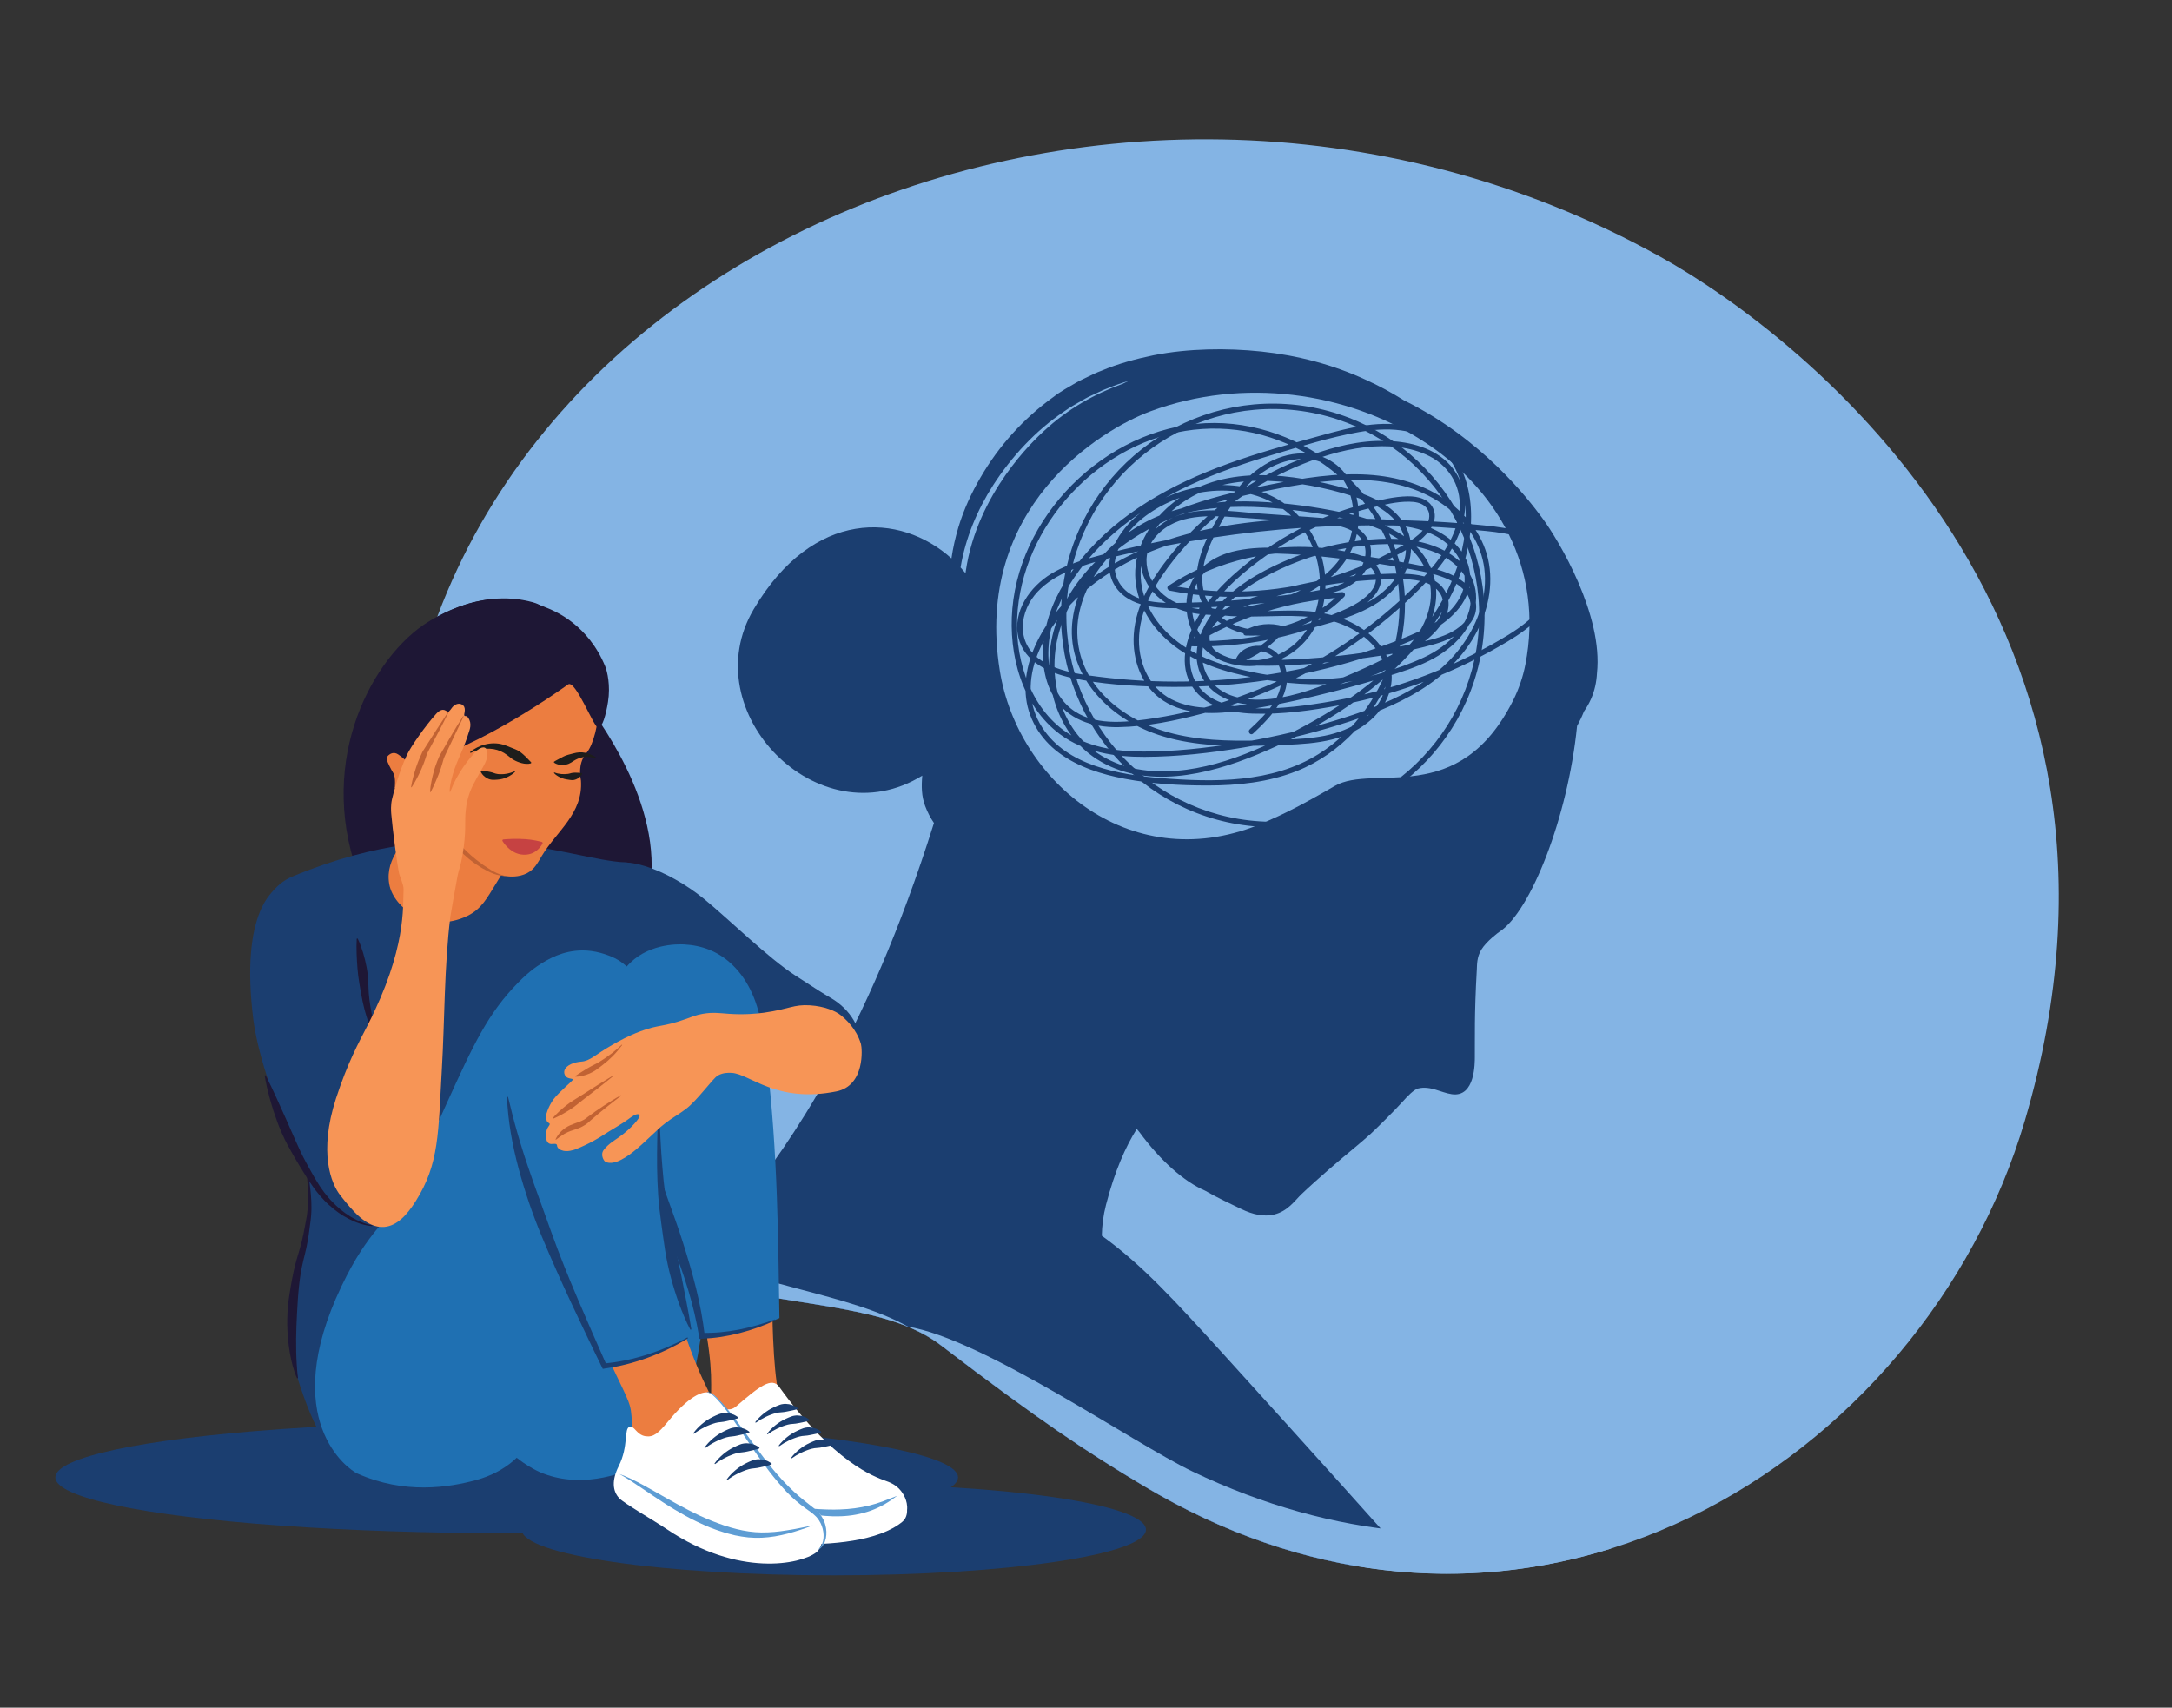 <svg xmlns="http://www.w3.org/2000/svg" id="_&#xD1;&#xEB;&#xEE;&#xE9;_1" data-name="&#xD1;&#xEB;&#xEE;&#xE9; 1" viewBox="0 0 2276.67 1790"><rect x="0" y="0" width="2276.67" height="1790" fill="#333333" stroke="none"/><defs><style>      .cls-1 {        fill: #ec7d40;      }      .cls-1, .cls-2, .cls-3, .cls-4, .cls-5, .cls-6, .cls-7, .cls-8, .cls-9, .cls-10, .cls-11, .cls-12 {        stroke-width: 0px;      }      .cls-2 {        fill: #1f70b2;      }      .cls-3 {        fill: #84b4e4;      }      .cls-4 {        fill: none;      }      .cls-5 {        fill: #5e9dd4;      }      .cls-6 {        fill: #f79556;      }      .cls-7 {        fill: #1d1d1b;      }      .cls-8 {        fill: #1e1735;      }      .cls-9 {        fill: #1b3e70;      }      .cls-10 {        fill: #c16233;      }      .cls-11 {        fill: #fff;      }      .cls-12 {        fill: #c64242;      }    </style></defs><g><g><path class="cls-3" d="M1199.11,1557.74c-59.75-35.67-109.1-68.24-213.11-147.74-117.57-89.87-412.03,22.43-543.84-352.26-13.84-39.35-22.3-81.75-24.9-121.52C375.38,295.26,1156.07-55.69,1740.38,269.17c153.53,85.36,535.29,386.02,382.01,905.61-105.77,358.56-522.41,622.3-923.28,382.96Z"></path><path class="cls-9" d="M1545.9,1107.54c.21-19.27-.67-43.08,2.11-91.8.23-3.99-.16-12.36,4.75-20.35,5.51-8.96,17.92-18.04,19.47-19.06,31.83-21,71.08-118.49,80.84-215.3,2.75-4.96,5.17-10.07,7.23-15.29,2.85-4.12,5.4-8.52,7.47-13.25,3.75-8.57,5.67-17.56,6.16-26.78,6.64-60.97-39.82-139.09-57.41-162.83-14.83-20.01-63.26-83.18-144.88-123.21-12.92-8.11-26.36-15.44-40.36-21.71-34.29-15.83-71.45-25.47-109.14-29.48-18.56-1.94-37.57-2.74-56.46-2.17-18.91.54-37.86,2.38-56.55,6.08-18.61,3.88-37.16,8.78-54.79,16.31-4.5,1.63-8.83,3.69-13.12,5.81-4.28,2.14-8.71,4-12.87,6.4-8.26,4.88-16.75,9.4-24.34,15.32-31.24,22.53-57.1,51.23-76.18,84.12-9.55,16.4-17.6,33.76-23.12,51.95-3.26,10.82-5.77,21.87-7.4,33.03-53.99-48.51-145.08-51.96-207.26,53.22-63.37,107.18,67.79,241.79,176.66,174.49-.95,11.12-.89,21.43,3.04,31.87,2.48,6.61,5.6,12.5,9.22,17.79-71.02,226.19-154.45,339.23-196.54,393.52-31,24.2-55.84,53.56-74.83,80.91,108.79,34.02,217.39,26.24,278.38,72.86,104,79.5,153.36,112.07,213.11,147.74,75.05,44.81,150.66,71.98,224.67,84.2,17.45-1.83,35.13-4.03,52.96-6.83-31.75-35.45-94.71-105.86-191.81-212.83-55.54-61.18-88.08-96.64-130.01-126.93.2-10.26,1.46-21.06,4.39-32.38,9.29-35.9,20.57-60.94,32.25-79.61.95,1.13,1.87,2.29,2.84,3.41-.01-.02-.03-.04-.04-.06,21.96,29.96,47.03,52.08,68.68,61.33,13.98,7.99,27.12,13.96,37.45,19,13.78,6.73,24.91,8.47,35.08,6.04,14.38-3.43,22.02-14.98,28.57-21.23,16.92-16.16,42.84-38.05,42.84-38.05,2.63-2.19,5.18-4.31,7.7-6.41.03-.02.06-.05.09-.07.91-.75,1.82-1.51,2.71-2.26,1.47-1.23,4.77-3.99,4.96-4.16,4.84-4.07,9.59-8.15,14.39-12.47.02-.02.04-.04.07-.06,3.25-2.92,25.08-24.29,33.71-34.01,4.58-5.17,11.47-12.35,16.01-13.43,12.73-3.04,23.76,4.38,35.08,6.04,24.9,3.67,24.16-33.41,24.23-39.42ZM1176.08,402.56c-28.12,10.14-56.45,25.64-81.93,49.3-10.42,9.67-69.76,64.76-81.82,146.82-.11.72-.19,1.41-.28,2.12-1.67-2.06-3.4-4.06-5.18-6.01,5.14-30.82,17.4-60.14,34.21-86.33,19.43-30.06,44.45-57,73.72-76.77,7.15-5.25,15.03-9.36,22.68-13.83,3.85-2.19,7.99-3.86,11.97-5.81,3.99-1.94,8.01-3.82,12.22-5.29,7.07-2.96,14.34-5.45,21.71-7.62-2.48,1.14-4.9,2.28-7.29,3.43Z"></path><path class="cls-3" d="M1249.86,1542.39c-62.77-30.04-219.01-138.99-298.77-151.88,12.85,5.25,24.57,11.58,34.91,19.49,104,79.5,153.36,112.07,213.11,147.74,168.36,100.52,339.5,112.29,489.23,65.58-4.26-11.92-8.53-24.31-12.78-37.16-129.34,36.06-275.58,28.08-425.7-43.77Z"></path><path class="cls-3" d="M476.25,1006.02c-.92-3.81-1.75-7.65-2.57-11.49-14.57,1.84-30.2,4.41-47.03,8.06,4.03,18.66,9.2,37.23,15.51,55.16,120.84,343.51,378.39,277.71,511.01,333.63-125.21-71.11-391.11-28.93-476.92-385.36Z"></path><path class="cls-3" d="M1325.39,862.09c20.42-8.89,37.41-17.21,73.66-38.2,40.98-23.73,129.86,23.92,186.97-89.63,6-11.92,10.41-25.04,12.86-37.56,39.43-201.73-198.63-337.31-392.75-265.67-52.73,19.46-185.64,100.69-158.17,271.86,18.95,118.12,140.43,218.82,277.43,159.2Z"></path><g><path class="cls-9" d="M1308.57,865.57c-121.59-14.09-209.04-124.47-194.95-246.06,14.09-121.59,124.47-209.04,246.06-194.95,121.59,14.09,209.04,124.48,194.95,246.06-14.09,121.59-124.47,209.04-246.06,194.95ZM1359.04,430.16c-118.5-13.74-226.09,71.5-239.82,190-13.74,118.5,71.5,226.09,190,239.82,118.5,13.74,226.09-71.5,239.82-190,13.74-118.5-71.5-226.09-190-239.82Z"></path><path class="cls-9" d="M1258.74,640.65c54.5,15.77,116.78-10.23,166.52,23.58,18.5,12.57,31.98,32.98,26.82,56.09-6.53,29.27-36.22,45.51-63.37,50.89-14.19,2.81-28.68,3.57-43.1,4.13-17.07.66-34.16,1.28-51.24,1.01-31.04-.48-62.8-3.87-91.54-16.32-23.25-10.07-44.66-25.91-58.6-47.32-13.9-21.36-18.26-47.17-12.64-71.96,11.46-50.6,55.75-87.71,104.19-101.2,28.87-8.04,59.16-9.43,88.94-7.63,27.58,1.67,55.43,5.4,82.46,11.16,22.84,4.87,46.44,12.17,65.2,26.58,18.97,14.57,30.14,36.94,26.93,61.08-3.32,24.98-19.75,47.35-40.35,61.19-23.62,15.87-53.59,20.29-81.49,19.83-29.5-.49-59.98-4.97-88.37-12.97-28.12-7.92-55.23-21.41-73.84-44.53-16.49-20.49-24.22-47.02-16.88-72.77,7.04-24.69,25.31-45.22,46.9-58.49,25.29-15.56,55.72-20.07,84.99-18.87,28.98,1.2,58.69,6.9,86.37,15.55,21.47,6.71,46.15,17.85,54.42,40.57,10.17,27.97-10.82,55.58-33.88,69.1-12.59,7.39-26.5,12.24-40.36,16.62-15.13,4.78-30.37,9.65-45.98,12.63-26.41,5.04-56.88,3.35-76.9-16.94-21.48-21.77-14.17-52.98-2.33-77.64,12.29-25.6,28.62-52.81,52.37-69.26,21.41-14.82,52.61-20.33,74.13-2.72,16.06,13.14,21.86,35.42,20.25,55.43-4.32,53.84-58.87,78.88-105.8,87.31-28.42,5.11-63.4,9.43-88.6-8.05-21.99-15.25-31.02-44.47-11.39-65.58,21.44-23.05,55.37-20.88,84.02-18.86,16.6,1.17,33.19,2.35,49.79,3.52,15.31,1.08,30.83,1.52,46.05,3.57,11.15,1.5,23.81,4.28,32.02,12.61,10.07,10.23,8.21,25.27.16,36.08-8.83,11.86-23.46,16.89-37.41,19.73-14.76,3.01-29.85,4.83-44.8,6.66-33.06,4.06-66.31,6.52-99.61,7.36-22.83.58-55.26,1.73-69.24-20.42-14.95-23.69,5.15-52.89,23.59-67.75,19.71-15.88,44.16-25.72,69.27-28.59,24.88-2.84,51.01,1.43,72.56,14.6,19.11,11.68,32.67,29.89,39.63,51.08,14.33,43.64-2.65,97.39-50.83,109.62-23.98,6.08-51.51.32-66.8-20.27-13.5-18.18-16.56-45.66-2.81-64.58,15.53-21.37,44.49-25.3,69.02-25.35,31.22-.06,62.77,3.36,93.7,7.34,16.41,2.11,32.76,4.64,49.04,7.57,13.71,2.47,27.82,4.56,40.97,9.32,10.13,3.67,21.13,9.1,27.05,18.54,6.41,10.22,3.83,22.68-4.47,30.95-8.8,8.77-21.48,13.5-33.27,16.6-15.3,4.01-30.94,7.01-46.5,9.77-31.27,5.54-62.88,9.14-94.6,10.78-16.65.86-33.37,1.28-50.04.92-10.71-.23-22.61-1.39-31.88-7.26-11.59-7.35-12.17-21.21-3.29-31.06,9.52-10.56,23.78-15.44,36.8-20.03,29.31-10.34,59.67-17.67,90.46-21.95,15.17-2.11,30.45-3.48,45.76-4.09,13.76-.55,28.37-1.44,41.94,1.51,12.96,2.81,25.34,11.94,23.74,26.64-1.38,12.63-11.65,23.34-21.02,30.96-11.61,9.43-25.47,16.1-38.74,22.83-14.05,7.13-28.37,13.71-42.93,19.72-24.95,10.3-50.96,20.59-78.01,23.46-21.79,2.31-47.84-.03-62.45-18.52-17.17-21.72-8.09-49.52,7.09-69.45,16.81-22.07,40.93-36.77,65.74-48.34,26.32-12.27,54.5-20.4,83.31-24,24.73-3.09,50.38-3.54,74.18,4.86,20.99,7.41,40.39,22.8,41.86,46.59,1.88,30.38-23.6,53.32-48.72,65.15-27.88,13.13-58.99,20.75-88.69,28.51-31.53,8.24-63.44,15.2-95.58,20.57-26.24,4.38-56.06,7.66-80.63-4.97-24.72-12.71-35.73-40.63-33.96-67.38,1.99-30.06,18.77-56.93,37.07-79.89,16.79-21.06,36.27-39.91,57.75-56.15,21.26-16.07,44.44-29.52,68.94-40,23.2-9.92,48.04-18.06,73.21-20.88,22.55-2.52,47.14-1.02,67.63,9.54,22.17,11.43,34.39,34.49,30.98,59.34-3.82,27.84-22.65,52.2-41.65,71.8-19.14,19.74-40.06,37.78-62.27,53.98-43.93,32.03-93.15,56.76-145.04,72.99-25.96,8.12-52.62,14.05-79.57,17.69-27.94,3.78-61.18,6.38-82.94-15.3-15.3-15.25-20.13-37.91-19.17-58.84,1.09-23.72,9.22-45.92,21.51-66.07,29.29-48,76.57-82.14,126.91-105.45,27.93-12.93,57.11-22.93,86.57-31.75,29.49-8.83,59.49-18.22,89.81-23.68,29.01-5.22,61.44-5.11,84.7,15.63,17.49,15.6,25.47,39.03,27.42,61.84,4.29,50.11-19.46,99.81-50.59,137.68-33.43,40.67-77.62,71.69-123.93,96.04-47.94,25.21-103.71,49.14-159.09,43.47-26.59-2.72-52.22-13.79-70.01-34.17-16.08-18.43-24.68-42.32-26.59-66.52-4.29-54.41,27.76-102.84,70.01-134.27,47.87-35.61,107.44-49.9,165.05-60.79,58.62-11.08,125.31-18.6,175.99,19.89,20.65,15.68,35.79,38.03,39.11,64.07,3.54,27.74-6.07,56.01-21.85,78.61-33.31,47.69-92.58,68.72-146.14,84.17-30.33,8.75-61.22,15.59-92.41,20.48-31.95,5.02-64.62,8.71-97,8.64-29.38-.06-59.86-4.65-84-22.61-18.45-13.72-31.32-33.47-39.06-54.93-16.56-45.93-10.12-97.23,11.22-140.43,21.82-44.17,58.99-80.91,103.56-101.94,44.54-21.02,94.98-24.52,141.83-9.16,45.77,15,86.81,46.22,111.37,87.91,23.92,40.59,29.51,88.93,17.42,134.3-11.83,44.35-39.48,85.03-78.66,109.51-48.97,30.6-110.22,29.64-165.74,25.15-43.51-3.52-98.16-13.09-123.82-52.8-31.73-49.11,4.08-108.13,42.18-141.27,77.16-67.12,188.01-74.67,285.6-72.49,28.13.63,60.02-.7,85.42,13.24,22.86,12.55,37.92,39.36,24.39,64.21-12.57,23.1-39.84,34.94-63.12,44.02-28.8,11.22-58.4,20.33-88.51,27.27-59.15,13.63-120.21,19.01-180.82,15.75-15.38-.83-30.74-2.21-46.02-4.14-13.36-1.69-26.86-3.48-39.73-7.6-11.15-3.57-22.35-8.86-30.15-17.85-8.84-10.19-11.54-23.57-8.65-36.61,6.34-28.59,32.63-44.37,58.44-53.12,29.84-10.12,61.4-16.46,92.28-22.48,62.19-12.13,125.4-19.05,188.74-20.7,32.12-.84,64.28-.28,96.36,1.63,16.16.96,32.31,2.27,48.42,3.92,12.61,1.3,25.29,2.95,37.33,7.1,10.69,3.68,21.18,9.36,27.78,18.85,7.89,11.35,8.14,25.43,2.77,37.87-11.26,26.07-38.12,42.13-61.82,55.35-51.26,28.59-107.29,48.54-165.06,58.88-27.62,4.94-56.44,8.78-84.56,7.84-24.69-.83-53.14-7.72-63.19-33.17-9.59-24.27,3.38-51.92,17.57-71.51,15.45-21.33,36.45-39.24,57.76-54.5,22.03-15.79,46.07-28.72,71.34-38.51,13.07-5.06,26.47-9.27,40.1-12.54,12.76-3.07,26.61-6.59,39.81-6.36,5.52.09,11.65.9,16.06,4.52,5.56,4.56,6.03,11.67,3.13,17.85-5.96,12.71-20.25,20.15-31.86,26.76-23.76,13.53-49.2,24.19-75.5,31.68-52.66,15.01-108.54,17.51-162.27,6.88.47,1.67.95,3.33,1.42,5,47.97-31.43,107-44.96,163.89-37.76,12.79,1.62,27.21,3.29,38.66,9.63,5.69,3.15,10.58,8.05,11.35,14.81.91,7.92-4.4,14.86-9.97,19.85-10.46,9.37-24.49,14.77-37.32,20.03-14.4,5.9-29.19,10.88-44.23,14.86-33.53,8.87-68.26,12.88-102.93,11.92.47,1.67.95,3.33,1.42,5,47.62-29.86,102.36-47.26,158.44-50.65-.73-1.66-1.45-3.32-2.18-4.99-25.82,26.34-62.1,40.92-99,39.32.27,1.79.54,3.58.81,5.37,11.09-6.26,23.84-7.91,36.07-4.23-.4-1.43-.8-2.87-1.19-4.3-11.96,14.7-27.45,25.66-45.23,32.19,1.25,1.21,2.49,2.42,3.74,3.63,3.68-8.72,13.57-11.86,22.41-10.35,10.91,1.86,17.78,10.97,19.59,21.5,4.36,25.26-15.8,44.59-32.59,60.16-2.64,2.45.83,6.88,3.5,4.41,19.77-18.34,44.42-44,32.36-73.51-4.37-10.68-13.86-17.9-25.47-18.5-10.49-.54-20.81,4.17-25.02,14.17-1,2.38,1.52,4.45,3.74,3.63,18.66-6.85,34.93-18.56,47.46-33.96,1.07-1.32.52-3.78-1.19-4.3-13.64-4.1-28-2.74-40.45,4.29-2.18,1.23-2.26,5.24.81,5.37,38.31,1.65,76.27-13.09,103.15-40.5,1.98-2.02.77-5.17-2.18-4.99-57.1,3.46-112.63,21.42-161.07,51.8-2.02,1.27-.93,4.94,1.42,5,33.54.93,67.1-2.59,99.66-10.72,16.21-4.05,32.16-9.18,47.67-15.39,14.44-5.78,30.33-11.79,41.95-22.48,9.02-8.29,15.31-20.69,8.79-32.48-6.02-10.9-19.36-14.92-30.69-17.45-30.3-6.76-61.98-7.41-92.61-2.46-34.6,5.59-67.75,18.43-97.06,37.63-2.23,1.46-.74,4.57,1.42,5,60.24,11.92,123.24,7.38,181.36-12.37,14.68-4.99,29.03-10.96,42.91-17.87,13.05-6.5,27.13-13.49,38.37-22.89,8.74-7.3,18.31-19.01,14.18-31.2-3.92-11.56-16.45-14.71-27.4-14.53-14.19.24-28.76,3.78-42.46,7.24-14.06,3.55-27.89,8.02-41.36,13.41-26.7,10.67-52.01,24.9-75.01,42.16-22.53,16.91-44.85,36.85-59.55,61.16-12.59,20.82-21.71,48.26-9.82,71.46,12.48,24.33,40.5,31.5,65.82,32.35,30.53,1.02,61.81-3.23,91.73-8.92,61.91-11.77,121.73-34.45,175.75-66.91,22.56-13.56,48.28-33.6,53.31-61.17,4.83-26.51-15.39-45.51-38.64-53.09-12.77-4.16-26.1-5.85-39.41-7.19-17.51-1.77-35.07-3.12-52.64-4.07-34.7-1.87-69.48-2.13-104.21-.84-69.65,2.59-139.07,11.55-207.08,26.8-16.63,3.73-33.25,7.69-49.64,12.37-13.96,3.99-27.81,8.76-40.3,16.3-22.3,13.48-41.05,39.67-34.53,66.96,6.15,25.71,31.98,37.04,55.47,42.21,30.6,6.73,62.86,8.68,94.11,9.39,66.56,1.51,133.3-7.12,197.26-25.64,15.67-4.54,31.18-9.65,46.47-15.36,13.95-5.21,27.88-10.66,40.74-18.24,21.1-12.43,41.74-32.18,39.31-58.8-2.53-27.76-28.45-46.11-53.42-52.53-15.76-4.06-32.08-4.77-48.26-5.34-13.88-.49-27.77-.8-41.66-.82-54.95-.08-110.64,3.88-163.55,19.6-50.86,15.11-101.16,42.95-132.87,86.62-16.2,22.31-27.76,49.68-26.02,77.69,1.56,25.12,15.06,47.45,35.1,62.26,19.95,14.74,44.42,22.37,68.53,26.99,28.49,5.45,58.05,7.08,87.01,7.09,31.84.01,64.11-3.4,93.9-15.29,22.73-9.07,43.02-23.44,59.82-41.16,33.7-35.53,53.3-84.74,53.25-133.71-.1-105.12-96.88-189.33-199.37-189.86-105.47-.55-202.96,89.73-212.2,194.63-4.21,47.77,9.89,101.88,49.94,131.67,25.51,18.97,57.74,23.84,88.78,23.7,34.32-.16,68.86-4.07,102.69-9.67,34.16-5.66,67.92-13.66,100.99-23.9,29.54-9.14,58.85-19.98,85.23-36.36,24.58-15.26,45.81-35.54,59.29-61.35,12.93-24.76,18.32-54.17,10.36-81.35-7.59-25.94-26.49-46.99-49.27-60.9-26.14-15.96-56.3-22.37-86.71-22.67-35.11-.34-70.01,6.35-104.25,13.48-32.04,6.67-63.97,14.98-94.06,28.04-52.11,22.61-101.2,62.56-118.49,118.58-15.23,49.33-1.12,109.56,43.98,138.48,50.56,32.42,116.57,16.53,168.16-4.78,52.74-21.78,104-51.75,145.54-91.14,38.94-36.93,71.2-85.67,77.61-140.04,2.83-23.97.4-49.68-10.64-71.44-12.25-24.14-34.79-39.52-61.6-43.05-32.7-4.3-65.6,6.19-96.75,14.75-32.57,8.95-65.1,18.31-96.64,30.48-56.72,21.88-111.57,54.23-148.38,103.76-15.28,20.56-27.33,43.62-31.77,69.03-3.9,22.26-2.53,47.01,9.26,66.82,14.4,24.2,41.07,32.57,68.02,32.09,29.88-.53,60.33-6.87,89.13-14.52,56.44-15,110.14-39.86,158.12-73.16,24.51-17.01,47.49-36.22,68.5-57.41,20.35-20.52,40.08-44.78,46.12-73.78,5.17-24.82-3.77-50.37-24.74-65.03-19.35-13.54-44.27-16.97-67.36-16.08-26.95,1.04-53.65,8.98-78.59,18.86-26.28,10.41-51.23,24.25-74.05,40.94-23.29,17.03-44.39,37.12-62.43,59.63-19.12,23.86-36.64,52.02-38.71,83.31-1.75,26.44,7.95,54.5,30.85,69.44,24.34,15.88,55.56,14.32,83.09,10.24,33.86-5.02,67.5-12.56,100.61-21.15,16.76-4.35,33.42-9.08,49.96-14.19,15.48-4.78,31.1-9.64,45.62-16.93,25.02-12.57,48.41-35.44,48.71-65.3.24-23.87-16.03-42.01-36.73-51.63-23.22-10.8-49.33-12.01-74.46-9.92-31.29,2.61-62.17,10.55-90.89,23.23-26.02,11.49-51.62,26.39-70.01,48.5-15.71,18.87-27.46,45.27-16.76,69.4,9.93,22.39,33.4,31.55,56.56,32.22,27.78.8,54.31-8.11,79.96-17.8,30.9-11.67,62.37-25.33,90.33-43.06,18.17-11.52,43.32-36.19,28.85-59.44-6.64-10.66-19.16-14.79-31.02-16.26-15.18-1.88-31.04-.87-46.26.03-33.98,2.03-67.75,7.77-100.49,17.11-15.29,4.36-31.05,8.95-45.5,15.66-10.88,5.06-22.98,12.76-27.44,24.51-3.87,10.19-.28,21.33,8.21,27.93,9.01,7,21.41,9.12,32.5,9.73,33.86,1.85,68.61-.82,102.24-4.61,32.84-3.7,66.61-8.51,98.4-17.77,20.7-6.03,48.81-21.18,41.35-47.36-6.44-22.59-34.89-30.18-54.98-34.23-36.03-7.28-72.47-12.56-109.09-15.79-29.42-2.59-61.53-6.68-90.57.81-23.17,5.97-42.9,21.57-47.04,46.11-3.87,22.92,6.01,48.29,25.11,61.79,21.28,15.04,50.4,15.25,73.57,4.5,21.52-9.99,36.76-29.38,42.86-52.14,12.2-45.52-9.07-96.31-51.22-117.78-46.28-23.58-108.35-12.21-146.07,22.61-17.58,16.22-34.05,44.16-21.5,68.03,12.26,23.31,41.99,26.28,65.47,26.06,35.5-.34,71.05-2.88,106.3-7.06,16.97-2.01,34.18-3.93,50.89-7.55,12.98-2.82,26.19-7.48,35.61-17.26,8.32-8.64,13.77-21.29,10.96-33.37-2.61-11.22-11.46-18.94-21.76-23.22-12.27-5.09-25.75-5.96-38.84-6.89-18.44-1.3-36.88-2.61-55.32-3.91-30.87-2.18-67.24-8.9-95.81,6.63-22.66,12.32-36.15,37.54-24.6,62.34,12.93,27.75,43.63,37.52,72.24,37.27,28.44-.24,58.36-5.73,84.72-16.55,23.67-9.71,46.66-25.79,58.44-49.15,9.82-19.47,11.56-43.37,4.51-64.01-7.4-21.67-25.68-37.37-48.82-39.32-29.3-2.47-55.53,14.55-73.58,36.25-9.82,11.8-17.8,25.05-25.19,38.47-7.02,12.75-13.22,26.14-16.31,40.44-2.97,13.75-2.48,28.51,3.98,41.23,5.59,11,14.91,19.47,25.69,25.26,27.43,14.75,59.18,9.73,87.81,1.6,28.85-8.19,61.93-16.26,84.08-37.8,18.73-18.22,28.89-46.94,14.8-70.94-12.48-21.25-37.85-31.34-60.46-37.63-56.83-15.81-126.11-25.89-177.26,10.81-21.5,15.43-38.8,38.28-43.6,64.7-4.88,26.82,5.24,53.55,22.96,73.62,20.54,23.25,49.23,36.39,78.82,44,29.75,7.66,61.45,12.28,92.21,11.74,28.93-.51,59.18-6.75,82.54-24.75,19.94-15.36,35.32-38.79,37.58-64.25,2.18-24.52-9.33-47.2-28.33-62.28-19.72-15.65-44.81-23.39-69.09-28.57-29.54-6.3-60.07-10.32-90.24-11.56-31.18-1.28-62.75,1.18-92.52,11.04-49.39,16.37-93.6,58.95-100.7,112.21-7.45,55.92,34.63,100.72,84.09,119.19,31.99,11.94,66.74,13.97,100.56,13.6,17.08-.19,34.2-.67,51.25-1.72,15.89-.97,31.85-2.94,46.95-8.21,24.13-8.42,47.06-27.88,51.05-54.33,3.36-22.28-8.77-42.4-26.1-55.44-19.88-14.96-44.23-21.16-68.76-22-34.18-1.17-69.15,4.84-102.57-4.83-3.45-1-5.59,4.21-2.11,5.22h0Z"></path></g></g><g><ellipse class="cls-9" cx="531.1" cy="1548.62" rx="473.1" ry="58.43"></ellipse><ellipse class="cls-9" cx="874" cy="1603.38" rx="327.17" ry="47.9"></ellipse><path class="cls-3" d="M398.32,938.54c-.74-3.08-1.42-6.18-2.08-9.3-11.79,1.49-24.43,3.57-38.04,6.52,3.26,15.1,7.44,30.11,12.55,44.62,97.75,277.87,306.08,224.64,413.36,269.88-101.28-57.52-316.37-23.4-385.78-311.72Z"></path><path class="cls-8" d="M438.46,658.97c-57.77,44.66-110.12,156.56-54.84,277.68,28.88,63.28,127.35,154.09,202,127.73,80.38-28.38,84.49-92.77,90.78-112.67,29.09-92.1-45.55-191.93-58.77-210.82-18.7-26.7-20.48-98.94-59.03-109.56-58-15.99-109.81,19.66-120.13,27.64Z"></path><path class="cls-9" d="M637,912.56c10.32-20.32,62.92-1.33,101.02,29.74,25.22,20.57,67.13,61.86,95.59,80.24,25.95,16.75,26.88,17.43,37.64,23.77,19.11,11.26,34.52,32.48,30.17,57.91-2.56,14.95-13.79,24.85-16.84,26.75-39.6,24.63-141.14-3.44-192.63-66.82-16.17-19.91-24.98-42.16-42.6-86.68-18.83-47.58-16.25-57.24-12.36-64.9Z"></path><path class="cls-9" d="M306.76,923.85c-22.91,1.6-54.75,35.28-41.33,144.07,3.86,31.27,19.37,84.38,46.29,138.88,22.78,46.11,53,70.3,61.17,75.23,3.83,2.31,12.66,7.63,19.01,6.61,13.72-2.21,21.61-34.97,23.15-63.65,2.08-38.85-8.43-53.15-18.19-104.99-10.2-54.17-.59-48.49-10.75-90.93,0,0-17.58-109.53-79.36-105.21Z"></path><path class="cls-9" d="M306.85,918.63c175.77-72.91,288.56-17.43,348.5-14.65,5.11.24,14.61,2.8,23.67,11.51,14.9,14.31,13.86,37.66,13.62,46.71-1.95,76.03,7.8,106.72-5.59,145.32-25.69,74.04-194.01,125.44-306.22,57.09-59.69-36.36-107.21-92.1-110.48-153.86-1.06-19.95-4.35-75.18,36.5-92.13Z"></path><path class="cls-9" d="M316.08,1156.25c1.12,57.54,11.82,89.25,7.53,120.11-6.23,44.76-9.87,35.64-15.28,77.81-6.1,47.59.81,81.87,3.59,90.56,16.42,51.37,35.96,94.57,71.55,91.55,55.37-4.71,84.23-100.1,85.55-169.74,1.38-72.54-30.72-168.31-105.15-199.78-18.8-7.95-36.1-10.02-47.79-10.51Z"></path><path class="cls-8" d="M322.14,1224.51c1.47,9.16,2.93,18.34,3.72,27.66.4,4.66.63,9.35.59,14.06,0,2.36-.12,4.72-.28,7.08l-.32,3.54-.39,3.47c-1.09,9.25-2.36,18.52-4.34,27.75-1,4.61-2.21,9.14-3.27,13.58-1.06,4.45-1.96,8.87-2.69,13.38-.36,2.25-.68,4.51-.99,6.78-.27,2.28-.56,4.55-.79,6.83-.22,2.29-.47,4.58-.66,6.86l-.52,6.83c-.6,9.11-1.11,18.2-1.47,27.31-.37,9.11-.43,18.24-.25,27.4.11,4.58.29,9.17.6,13.76.26,4.6.67,9.19,1.29,13.78l-.92.29c-2.05-4.29-3.44-8.81-4.71-13.35-.63-2.28-1.13-4.57-1.67-6.87-.49-2.3-.94-4.62-1.32-6.95-1.61-9.29-2.43-18.72-2.64-28.15-.2-9.43.37-18.87,1.62-28.21l1.05-6.99c.36-2.32.79-4.62,1.17-6.93.82-4.61,1.68-9.23,2.66-13.84.96-4.61,2.13-9.23,3.44-13.75,1.31-4.52,2.69-8.89,3.87-13.3,2.43-8.79,4.19-17.83,5.8-26.93l.61-3.41.53-3.36c.3-2.25.56-4.51.72-6.79.34-4.55.42-9.14.33-13.74-.09-4.6-.35-9.22-.66-13.83-.3-4.62-.67-9.24-1.05-13.86l.96-.12Z"></path><path class="cls-2" d="M561.68,1496.91c-9.17,27.28-33.39,46.51-62.2,54.41-29.2,8-75.51,15.28-125.05-6.79-8.97-4-83.66-55.8-16.42-196.37,28.73-60.07,47.8-65.9,69.44-102.51,5.97-10.1,3.72-7.2,40.51-88.45,28.48-62.91,43.64-95.15,75.23-127.31,24.16-24.59,38.56-26.81,50.43-28.11,48.65-5.32,35.73,25.81,40.51,33.89,38.56,65.3-3.84,172.08-43.81,329.01-7.54,29.6-11.49,81.24-28.62,132.22Z"></path><path class="cls-2" d="M530.63,1517.62c14.63,16.47,34.18,25.04,35.55,25.63,41.22,17.64,84.19,2.14,100.03-5.79,59.93-29.99,68.96-120.54,78.53-230.64,10.37-119.32,33.7-252.88-23.82-277.76-44.9-19.41-107.26,38.07-111.6,42.16-30.54,28.78-48.08,55.53-78.68,223.2-22.53,123.43-33.12,185.91,0,223.2Z"></path><path class="cls-1" d="M539.21,1148.79c-4.22-30.5-4.39-53.75,2.13-78.72,4.92-18.85,10.76-39.94,30.5-53.9,4.24-3,22.66-15.25,46.81-12.06,12.93,1.71,23.32,7.09,25.58,8.51,14.98,9.41,23.21,24.55,28.37,39.72,17.78,52.26,4.33,143.49,16.27,221.28,25.38,165.46,75.75,217.43,79.43,230.5,6.27,22.21-49.06,25.62-71.63,21.99-15.86-2.56-22.61-9.11-24.11-10.64-9.93-10.11-10.16-24.32-10.64-31.21-1.09-15.79-5.25-18.94-29.79-72.34-23.73-51.66-46.45-101.1-66.67-159.58-13.53-39.14-21.53-69.56-26.24-103.55Z"></path><path class="cls-1" d="M656.15,1026.99c16.83-29.96,51.74-30.18,60.57-29.72,7.71.4,26.41,1.94,43.63,17.27,20.29,18.08,27.7,43.93,30.71,61.91,20.12,120.35,16.63,265.57,19.28,325.97,2.21,50.4,6.66,73.25,18.82,96.58,16.69,32,35.62,41.4,31.2,53.49-7.77,21.26-79.8,29.21-106.49-1.98-9.88-11.54-8.85-18.75-8.42-99.06.14-25.36-3.71-62.23-25.26-141.65-17.63-64.98-22.78-70.83-41.11-137.69-25.27-92.21-41.77-111.58-22.93-145.12Z"></path><path class="cls-1" d="M440.01,863.73c29.23-32.78-7.3-78.81,17.84-100.06,15.95-13.48,45.14-8.69,62.35,2.42,38.72,24.99,27.29,89.18,20.27,115.51-5.51,20.65-15.7,36.76-20.79,44.95-8.9,14.33-14.83,26.18-29.49,33.37-39.73,19.48-77.78-7.42-82.21-33.35-4.76-27.82,18.39-47.56,32.02-62.84Z"></path><path class="cls-1" d="M627.33,737.6c.77,20.93-5.87,43.4-11.84,50.62-.82.99-4.3,4.92-6.12,11.02-.89,2.97-1.11,5.55-1.22,6.94-.52,6.39.75,11.29.82,12.25,2.26,34.38-25.73,53.12-40.82,78.38-4.89,8.19-7.91,14.34-15.51,18.37-9.08,4.82-19.09,3.62-22.04,3.27-7.37-.88-13-3.47-17.15-5.71-40.87-22.16-57.97-64.09-57.97-64.09-4.25-10.42-5.95-18.45-7.76-26.94-4.7-22.16-10.61-49.96-.41-75.11,10.04-24.76,31.58-36.83,48.17-46.13,30.34-17,90.36-36.97,117.16-9.39,13.5,13.89,14.29,35.43,14.7,46.54Z"></path><path class="cls-11" d="M660.07,1495.5c4.75-1.37,7.15,8.55,16.49,9.98,8.46,1.29,13.55-3.18,23.58-15.34,22.39-27.17,36.03-31.87,42.69-30.42,2.9.63,4.88,2.19,6.02,3.15,13.6,11.34,31.76,43.14,50.9,70.25,37.39,52.96,50.91,48.18,59.03,64.55,5.22,10.53,4.01,24.21-3.58,29.86-16.17,12.05-80.62,26.11-155.72-24.27-14.29-9.59-45.29-27.34-50.46-32.84-7.1-7.55-7.82-19.04-.54-33.52,10.78-21.43,5.14-39.54,11.58-41.4Z"></path><path class="cls-11" d="M743.6,1471.71c7.83-3.85,16.89,12.11,28,2.51,24.59-21.26,37.5-31.11,45.16-20.45,56.95,79.25,99.88,94.23,111.43,98.43,3.28,1.19,10.8,3.64,16.25,10.67,1.15,1.48,7.55,9.69,6.33,20.23,0,0,.59,7.42-4.67,11.82-24.99,20.9-75.44,24.6-115.39,23.76-30.8-.65-95.29-79.29-95.36-117.06-.04-18.64.1-25.89,8.25-29.9Z"></path><path class="cls-5" d="M852.03,1598.9c-8.53,3.36-17.24,6.22-26.15,8.59-4.45,1.18-8.99,2.11-13.56,2.93-4.58.78-9.23,1.22-13.91,1.48-4.68.19-9.39.09-14.07-.35-4.68-.48-9.31-1.23-13.9-2.19-2.27-.54-4.52-1.14-6.78-1.73-1.12-.31-2.27-.56-3.38-.91l-3.32-1.07c-2.2-.74-4.45-1.37-6.62-2.2l-6.52-2.46c-2.18-.81-4.26-1.84-6.39-2.75-2.12-.94-4.25-1.86-6.31-2.9l-6.23-3.04c-2.04-1.08-4.09-2.14-6.11-3.25-8.05-4.5-16-9.13-23.65-14.18-7.72-4.94-15.25-10.12-22.82-15.22-7.55-5.12-15.11-10.16-23.14-14.59,8.69,2.98,16.88,7.28,24.96,11.58,8.03,4.41,15.97,8.94,23.88,13.44,7.95,4.45,15.85,8.9,23.93,12.97,8.01,4.21,16.22,7.93,24.54,11.31,16.65,6.63,34.01,11.84,51.83,11.98,8.9.07,17.89-.77,26.83-2.26,8.97-1.38,17.89-3.32,26.87-5.17Z"></path><path class="cls-7" d="M539.9,809.07c-2.37,2.28-5.18,4.15-8.27,5.58-3.09,1.44-6.5,2.32-10.03,2.59-.88.1-1.77.09-2.67.17-.89.02-1.8.02-2.71,0-1.81-.09-3.6-.56-5.21-1.38-3.21-1.66-6.01-4.2-7.31-7.8l.45-.58c3.73.34,6.56.97,9.36,1.49,1.39.27,2.7.65,4.03,1.13.67.23,1.34.46,2.03.67.69.16,1.4.35,2.12.42,1.43.17,2.9.27,4.37.19,1.48-.02,2.98-.15,4.48-.42,3.02-.46,6.02-1.41,8.95-2.69l.41.61Z"></path><path class="cls-7" d="M581.01,809.68c2.4.94,4.84,1.49,7.26,1.69,2.41.22,4.8.16,7.14-.15,1.17-.15,2.32-.56,3.45-.86,1.13-.28,2.18-.38,3.34-.39,2.3-.04,4.68-.05,7.81.45l.35.65c-1.39,2.92-3.85,4.76-6.54,5.88-1.35.56-2.83.88-4.26.81-1.42-.06-2.84-.34-4.23-.54-1.39-.18-2.78-.47-4.13-.82-1.35-.39-2.67-.86-3.93-1.44-2.52-1.17-4.85-2.7-6.67-4.69l.42-.6Z"></path><path class="cls-8" d="M404.31,750.39c-1.46-33.11,13.54-58.17,18.72-66.8,11.54-19.23,24.68-34.41,55.25-46.43,19.94-7.83,56.07-17.33,97.09.87,6.55,2.91,41.12,16.8,58.99,60.46,2.2,5.38,5.69,20.22,2.93,37.41-2.11,13.14-5.9,27.25-10.43,26.88-4.46-.36-23.66-50.53-31.3-45.38-4.64,3.13-93.05,67.47-162.65,83.82-12.05,2.83-27.98-36.85-28.59-50.83Z"></path><path class="cls-12" d="M526.76,881.72c-.47-.75,0-1.73.89-1.81,3.79-.35,12.98-1,23.48-.27,7.19.5,13.97,2.15,16.78,2.91.74.2,1.09,1.03.73,1.71-1.87,3.5-8.02,12.64-20.83,11.61-11.52-.92-18.61-10.32-21.04-14.15Z"></path><path class="cls-7" d="M492.66,788.42c4.53-3.82,9.98-6.55,15.91-8.09,5.92-1.52,12.47-1.62,18.63.15,1.54.43,3.06.96,4.53,1.58l4.21,1.69c2.79,1.09,5.66,2.09,8.1,3.67,2.45,1.57,4.58,3.48,6.61,5.4,2.04,1.98,3.89,3.93,6.18,6.33l-.24,1c-3.31,1-6.75.54-9.77-.23-3.05-.81-5.82-1.95-8.31-3.35-2.49-1.41-4.58-3.35-6.84-5.03-1.11-.84-2.32-1.66-3.44-2.33-1.11-.66-2.26-1.24-3.44-1.76-2.36-1.03-4.87-1.75-7.47-2.23-2.6-.44-5.29-.54-8.02-.38-5.43.39-10.99,1.86-16.06,4.43l-.59-.84Z"></path><path class="cls-7" d="M624.09,794.45c-3.74-.67-7.42-1.23-10.92-.97-.87.11-1.72.15-2.56.31-.83.22-1.65.33-2.44.62-1.6.49-3.12,1.09-4.67,1.92-1.54.76-3.06,1.86-4.68,2.89-.83.49-1.72.99-2.64,1.37-.97.37-1.94.69-2.99.9-4.17.82-8.8.44-12.53-2.13l.03-.88c.95-.67,1.85-1.13,2.71-1.6.86-.42,1.67-.97,2.47-1.34,1.58-.84,3.05-1.65,4.55-2.4.75-.37,1.52-.77,2.32-1.05.82-.35,1.67-.58,2.56-.85l5.72-1.51c1.96-.56,4.09-.93,6.2-1.1,1.06-.08,2.13.02,3.18.03,1.05.07,2.07.28,3.09.42,4.04.86,7.62,2.56,10.92,4.53l-.33.82Z"></path><path class="cls-10" d="M530.26,918.35c-4.45-.05-8.92-.99-13.16-2.55-4.27-1.56-8.1-3.86-12.07-5.97-3.8-2.37-7.59-4.81-11.1-7.62l-2.66-2.07-2.52-2.24c-1.66-1.51-3.4-2.94-4.95-4.57-1.55-1.62-3.18-3.17-4.65-4.87-1.46-1.7-2.99-3.34-4.39-5.09-1.36-1.78-2.76-3.53-4.08-5.34-1.29-1.83-2.6-3.65-3.79-5.54-4.81-7.52-9.01-15.49-11.74-23.96,4.39,7.71,9.31,14.99,14.55,22,1.32,1.74,2.72,3.42,4.04,5.16,1.37,1.7,2.81,3.34,4.21,5,1.43,1.64,2.91,3.24,4.37,4.86,1.45,1.63,3.06,3.09,4.57,4.65,1.48,1.6,3.13,3.01,4.72,4.49l2.4,2.2,2.52,2.07c3.25,2.9,6.86,5.33,10.33,7.97,1.82,1.19,3.67,2.35,5.49,3.57,1.8,1.27,3.69,2.31,5.61,3.32,3.83,2.03,7.97,3.5,12.29,4.51Z"></path><path class="cls-2" d="M734.73,1393.84c-3.79-24.33-10.81-51.03-21.46-81.63-17.67-50.77-21.83-66.22-31.87-103.53-2.61-9.7-5.62-20.91-9.39-34.63-6.58-24-12.62-43.25-17.48-58.72-14.31-45.55-20.23-64.4-4.77-91.93,17.01-30.28,49.99-33.54,63.39-33.54,1.37,0,2.7.03,3.95.1,18.78.97,34.97,7.41,48.12,19.12,17.15,15.28,28.27,37.54,33.06,66.17,15.47,92.53,17.08,200.33,18.14,271.66.16,10.74.31,20.72.49,29.77l.1,5-4.62,1.91c-23.79,9.85-48.04,15.53-70.12,16.44l-6.53.27-1.01-6.46Z"></path><path class="cls-9" d="M812.6,1384.11c-11.99,5.49-24.49,9.99-37.35,13.28-6.43,1.65-12.95,3.01-19.54,4.01-3.3.49-6.61.91-9.95,1.21-3.36.29-6.61.47-9.9.69l-2.62.18-.48-2.72c-1.44-8.23-2.98-16.23-4.89-24.27-1.89-8.01-4.05-15.96-6.39-23.86-2.33-7.9-4.93-15.73-7.67-23.51-2.72-7.79-5.78-15.42-8.69-23.26-5.87-15.59-10.7-31.58-14.84-47.8-4.09-16.24-7.25-32.63-9.42-49.25l1.08-.29c6.48,15.47,11.88,31.2,17.51,46.75,5.54,15.58,11.35,31.08,16.31,46.92,5.03,15.81,9.83,31.99,13.84,48.23,2,8.14,3.81,16.33,5.34,24.58,1.54,8.22,2.74,16.62,3.77,24.82l-3.1-2.54c6.63-.11,13.03-.17,19.51-.79,6.46-.58,12.91-1.51,19.32-2.75,12.8-2.48,25.43-6.13,37.74-10.68l.43,1.03Z"></path><path class="cls-2" d="M631.06,1427.05c-1.74-3.73-3.6-7.72-5.6-12.08-23.96-52.16-46.6-101.42-66.93-160.24-14.27-41.26-21.97-71.67-26.57-104.94-4.68-33.78-4.01-57.42,2.3-81.58,4.66-17.82,11.03-42.24,33.35-58.03,5.92-4.19,21.96-13.93,43.04-13.93,2.99,0,6,.2,8.96.59,13.8,1.82,25.26,7.53,28.52,9.57,14.2,8.92,24.47,23.17,31.41,43.56,10.22,30.02,10.51,71.72,10.81,115.87.25,35.59.5,72.4,5.76,106.66,6.89,44.89,16.33,85.66,28.06,121.19l1.87,5.65-5.15,2.98c-25.59,14.84-54.77,25.09-82.18,28.87l-5.35.74-2.29-4.89Z"></path><path class="cls-9" d="M690.9,1165.85c1.02,19.28,1.75,38.56,3.41,57.72.76,9.58,1.72,19.13,2.97,28.62,1.17,9.51,2.79,18.85,4.59,28.32,1.78,9.44,3.91,18.8,6.12,28.13,2.19,9.33,4.21,18.69,6.07,28.08l5.51,28.25c1.78,9.45,3.63,18.91,5.12,28.56l-1.06.35c-4.55-8.67-8.27-17.68-11.65-26.81-3.34-9.14-6.24-18.43-8.77-27.82-2.52-9.39-4.53-18.9-6.04-28.5-1.49-9.6-2.77-19.22-4.09-28.82-1.32-9.57-2.49-19.32-3.17-29.01-.66-9.71-1.01-19.41-1.16-29.09-.17-19.38.28-38.68,1.04-57.97h1.11Z"></path><path class="cls-9" d="M721.16,1402.82c-13.25,8.13-27.35,14.95-42.02,20.3-7.33,2.68-14.81,5.01-22.4,6.94-3.79.98-7.62,1.81-11.48,2.57-3.87.74-7.74,1.36-11.55,1.96l-1.89.3-.89-1.81c-5.56-11.25-10.96-22.58-16.38-33.89-5.41-11.32-10.8-22.65-16.1-34.04-10.62-22.76-20.82-45.76-30.53-69.01-9.7-23.26-17.84-47.14-24.41-71.56-6.55-24.4-11.08-49.5-12.11-74.7l1.1-.15,4.5,18.27c1.59,6.05,3.16,12.09,4.89,18.08,1.71,5.99,3.47,11.96,5.36,17.9,1.85,5.94,3.74,11.87,5.78,17.75,3.9,11.82,8.17,23.53,12.41,35.26l12.66,35.22c8.42,23.51,17.81,46.69,27.62,69.72,9.81,23.02,19.91,46.01,30.06,68.9l-2.78-1.51c3.87-.44,7.68-.88,11.46-1.44,3.79-.58,7.57-1.23,11.32-2.02,7.52-1.56,14.96-3.53,22.3-5.86,14.67-4.69,28.95-10.73,42.54-18.13l.56.96Z"></path><path class="cls-6" d="M763.96,1062.69c-9.22-.63-16.43-1.86-27.23,0-7.16,1.23-10.79,2.94-18.28,5.6-24.14,8.57-27.36,5.37-47.01,12.68-13.08,4.87-23.17,10.58-29.47,14.18-19.15,10.93-23.12,16.89-32.73,17.65-6.92.55-15.51,3.23-17.58,9.16-.7,2-.16,4.62,1.36,6.32,2.58,2.87,7.15,1.89,7.43,3.34.21,1.08-14.34,12.9-20.18,20.55,0,0-4.91,6.42-7.43,15.11-.18.6-1,3.56-.12,6.44.28.92.61,2.02,1.61,2.85.82.68,1.45.65,1.73,1.24.48.99-.71,2.41-1.36,3.34-2.44,3.5-2.47,7.58-2.48,9.04,0,1.02-.04,6.42,3.1,8.3,2.94,1.75,6.95-.61,8.3,1.36.44.65.09,1.01.5,2.1.83,2.24,3.27,3.27,4.33,3.71,5.84,2.47,13.99-.62,13.99-.62,16.07-6.08,28.73-14.49,28.73-14.49,9.46-6.28,19.61-11.55,28.73-18.33,1.29-.96,7.49-5.6,9.66-3.96.42.32.79.94.87,1.61.21,1.77-7.83,12.37-21.79,22.29-4.7,3.34-10.63,6.75-15.48,12.75-4.65,5.76.33,12.09.74,12.38,3.02,2.12,6.6,1.7,8.17,1.49,11.14-1.48,25.6-14.5,30.46-18.94,17.96-16.4,17.66-16.93,24.27-22.04,9.14-7.07,11.9-7.75,21.67-14.98,12.67-9.39,28.56-32.45,34.05-35.5,5.37-2.98,10.79-2.9,14.36-2.72,19,.94,46.97,32.17,109.96,19.4,29.99-6.08,26.91-45.21,25.59-49.65-4.94-16.55-16.19-26.1-21.17-30.21-5.39-4.45-17.3-9.39-32.17-10.34-17.49-1.12-21.26,3.91-48.39,7.74-7.08,1-20.71,2.25-36.71,1.15Z"></path><path class="cls-10" d="M652.19,1095.39c-1.54,1.97-3.1,3.94-4.69,5.9-1.6,1.96-3.34,3.78-5.1,5.6-1.79,1.79-3.63,3.52-5.53,5.2-1.92,1.65-3.88,3.25-5.9,4.8-2.02,1.54-4.04,3.11-6.13,4.59-2.09,1.46-4.34,2.74-6.69,3.74-2.35,1-4.79,1.85-7.31,2.45-2.51.61-5.1.99-7.74.9l-.17-.56c2.13-1.52,4.23-2.84,6.32-4.15,2.08-1.33,4.15-2.6,6.24-3.86,2.09-1.25,4.19-2.41,6.38-3.5,2.19-1.08,4.37-2.2,6.46-3.47,4.16-2.57,8.23-5.34,12.15-8.34,1.96-1.5,3.93-3.01,5.75-4.67,1.81-1.68,3.66-3.34,5.53-5.01l.44.38Z"></path><path class="cls-10" d="M642.67,1128.04c-4.99,4.12-10.09,8.06-15.14,12.09-5.08,3.98-10.18,7.93-15.31,11.83-5.12,3.92-9.94,8.25-15.44,11.62-5.46,3.43-11.11,6.58-17.16,9.18l-.37-.45c2.05-2.67,4.39-4.96,6.76-7.18,2.39-2.21,4.84-4.32,7.37-6.33,5.01-4.08,10.72-7.18,16.14-10.68,5.41-3.51,10.85-6.97,16.32-10.4l16.48-10.16.34.48Z"></path><path class="cls-10" d="M651.22,1148.52c-5.58,4.13-11.06,8.4-16.44,12.78-2.71,2.16-5.39,4.36-8.04,6.58-2.67,2.2-5.31,4.43-7.88,6.71l-1.92,1.77-.49.45-.59.48c-.4.34-.78.59-1.17.89-1.56,1.13-3.18,2.06-4.81,2.91-3.28,1.7-6.75,2.77-9.87,3.79-3.13.98-6.04,2.26-8.89,3.93-2.84,1.67-5.56,3.74-8.39,5.9l-.46-.37c1.54-3.23,3.65-6.23,6.33-8.8,1.31-1.31,2.82-2.44,4.37-3.49,1.57-1.02,3.25-1.87,4.91-2.64,3.36-1.46,6.56-2.42,9.61-3.61,1.53-.58,3.02-1.21,4.37-1.99.33-.2.69-.39.97-.59l.46-.29.51-.39,2.08-1.57c5.59-4.26,11.34-8.21,17.17-12.04,5.88-3.76,11.73-7.54,17.86-10.9l.31.5Z"></path><path class="cls-1" d="M413.78,826.17s1.22-11.35-1.47-15.7c-2.69-4.35-6.18-11.47-6.66-13.61-.48-2.14-.3-3.48,1.5-5.14,1.8-1.66,5.76-3.99,10.3-.85,3.92,2.71,9.81,7.28,11.73,11.43,1.92,4.15,1.62,20.35-4.07,21.85-5.69,1.51-11.34,2.02-11.34,2.02Z"></path><path class="cls-8" d="M401.07,1103.76c-5.48-8.83-9.73-18.34-13.43-28.09-.91-2.44-1.74-4.91-2.57-7.39-.75-2.5-1.61-4.97-2.27-7.5-.68-2.52-1.37-5.05-1.92-7.61l-.88-3.83-.75-3.86c-.25-1.29-.52-2.57-.75-3.87l-.66-3.89-.67-3.88-.62-3.77c-.83-5.02-1.46-10.07-1.86-15.15-.4-5.08-.72-10.19-.89-15.35-.16-5.15-.22-10.34.11-15.64l.94-.2c2.38,4.78,4.12,9.73,5.66,14.72,1.51,5,2.74,10.06,3.72,15.16.98,5.11,1.58,10.28,1.8,15.49l.12,3.91.16,3.79.18,3.78c.1,1.26.24,2.51.36,3.76l.4,3.77.54,3.75c.32,2.51.78,5,1.23,7.49.38,2.51.97,4.98,1.44,7.47.56,2.48,1.12,4.96,1.75,7.42,2.49,9.86,5.61,19.65,9.67,29.05l-.84.47Z"></path><path class="cls-8" d="M390.12,1285.24c-8.59-.64-16.76-3.6-24.39-7.48-7.64-3.91-14.68-8.98-21.03-14.8-1.58-1.46-3.2-2.9-4.62-4.51-1.46-1.58-2.98-3.12-4.4-4.74-2.7-3.35-5.55-6.62-7.92-10.21-1.21-1.77-2.51-3.54-3.65-5.31l-3.43-5.34c-2.27-3.57-4.52-7.17-6.72-10.81-4.39-7.28-8.71-14.65-12.71-22.2-3.98-7.56-7.46-15.36-10.41-23.34-2.93-7.98-5.6-16.05-7.81-24.25-2.28-8.17-4.22-16.44-5.62-24.86l.91-.31c4.02,7.53,7.56,15.2,11.07,22.85,3.5,7.65,6.94,15.29,10.35,22.92,3.4,7.63,6.76,15.23,10.09,22.85,3.31,7.63,6.86,15.17,10.82,22.53,1.97,3.68,4,7.34,6.07,10.99l3.13,5.46c1.05,1.82,2.16,3.51,3.24,5.27,2.05,3.59,4.57,6.84,6.94,10.21,1.26,1.63,2.61,3.18,3.91,4.78,1.27,1.63,2.72,3.09,4.14,4.58,5.65,5.99,12.03,11.34,19.11,15.64l2.67,1.6,2.76,1.43,1.38.72,1.42.64c.95.41,1.89.85,2.85,1.25,3.84,1.55,7.86,2.87,11.93,3.48l-.06.96Z"></path><path class="cls-5" d="M741.46,1458.99c2.26.36,4.38,1.43,6.18,2.8l2.62,2.13c.85.74,1.65,1.53,2.48,2.29,3.2,3.15,6.2,6.5,9.04,9.96,5.72,6.89,11.02,14.1,16.32,21.28,10.51,14.43,20.74,29.04,32.08,42.67,5.66,6.82,11.59,13.4,17.89,19.55,6.29,6.18,12.87,11.85,19.9,17.21,3.46,2.75,7.22,5.42,10.44,9.05.39.46.8.9,1.17,1.37l1.05,1.48c.74.96,1.28,2.03,1.86,3.07.61,1.02,1.06,2.14,1.54,3.23.39,1.13.82,2.24,1.09,3.39,1.26,4.56,1.46,9.38.56,13.98-.5,2.29-1.27,4.53-2.44,6.55-1.16,2.02-2.74,3.82-4.65,5.08l-.34-.43c3.18-3.08,4.59-7.36,4.95-11.56.21-2.11.08-4.25-.22-6.34-.29-2.09-.81-4.15-1.54-6.11-.71-1.97-1.62-3.85-2.76-5.58-.57-.87-1.09-1.77-1.78-2.53l-.96-1.19c-.34-.38-.72-.73-1.08-1.1-2.88-2.92-6.51-5.34-10.17-7.95-7.35-5.2-14.31-11.22-20.49-17.8-1.59-1.61-3.04-3.34-4.56-5.01-1.53-1.66-2.97-3.4-4.41-5.12-2.95-3.41-5.69-6.96-8.47-10.49-11.06-14.16-20.85-29.12-30.9-43.84-5-7.37-10-14.75-15.4-21.81-2.68-3.54-5.52-6.96-8.55-10.19-.78-.78-1.53-1.6-2.33-2.36l-2.47-2.21c-1.68-1.4-3.61-2.49-5.76-2.94l.1-.54Z"></path><path class="cls-5" d="M925.78,1573.59c-4.85,1.83-9.77,3.29-14.71,4.56-9.92,2.41-20.03,3.75-30.24,4.07-2.56.05-5.1.23-7.67.13-2.56-.04-5.12.03-7.69-.14-2.56-.12-5.14-.17-7.71-.34-1.61-.11-3.22-.23-4.83-.36,2.62,2.16,5.33,4.37,7.77,7.07,1.46.16,2.92.3,4.38.42,5.31.45,10.67.56,16.03.38,10.71-.34,21.46-2.28,31.6-5.86,5.06-1.84,9.92-4.14,14.56-6.76,4.61-2.68,8.95-5.67,13.18-8.85-4.99,1.79-9.78,3.95-14.66,5.68Z"></path><path class="cls-9" d="M738.38,1517.45c2.55-3.63,5.67-6.8,9.07-9.72.85-.74,1.74-1.42,2.64-2.09.89-.69,1.81-1.35,2.77-1.96,1.89-1.26,3.91-2.33,5.96-3.38,1.05-.48,2.1-.97,3.15-1.5,1.06-.49,2.17-.9,3.26-1.35,1.1-.45,2.25-.73,3.43-.92,1.17-.18,2.34-.39,3.55-.3,1.2.06,2.39.14,3.57.28,1.18.2,2.34.54,3.48.88.57.18,1.13.37,1.68.58.55.26,1.09.55,1.61.84,1.05.62,2.08,1.23,3.01,2.04l-.19.84c-4.69,1.58-8.53,2.1-12.37,3.1-.96.13-1.9.45-2.86.57-.96.16-1.94.18-2.91.36-.98.12-1.99.18-2.98.34-.99.19-1.97.42-2.95.65-1.93.59-3.89,1.2-5.78,2.02-.97.35-1.93.76-2.87,1.2-.95.42-1.9.86-2.82,1.37-3.75,1.89-7.4,4.14-10.83,6.74l-.63-.58Z"></path><path class="cls-9" d="M748.9,1534.11c2.55-3.63,5.67-6.8,9.07-9.72.85-.74,1.74-1.42,2.64-2.09.89-.69,1.81-1.35,2.77-1.96,1.89-1.26,3.91-2.33,5.96-3.38,1.05-.48,2.1-.97,3.15-1.5,1.06-.49,2.17-.9,3.26-1.35,1.1-.45,2.25-.73,3.43-.92,1.17-.18,2.34-.39,3.55-.3,1.2.06,2.39.14,3.57.28,1.18.2,2.34.54,3.48.88.57.18,1.13.37,1.68.58.55.26,1.09.55,1.61.84,1.05.62,2.08,1.23,3.01,2.04l-.19.84c-4.69,1.58-8.53,2.1-12.37,3.1-.96.13-1.9.45-2.86.57-.96.16-1.94.18-2.91.36-.98.12-1.99.18-2.98.34-.99.19-1.97.42-2.95.65-1.93.59-3.89,1.2-5.78,2.02-.97.35-1.93.76-2.87,1.2-.95.42-1.9.86-2.82,1.37-3.75,1.89-7.4,4.14-10.83,6.74l-.63-.58Z"></path><path class="cls-9" d="M761.72,1550.86c2.55-3.63,5.67-6.8,9.07-9.72.85-.74,1.74-1.42,2.64-2.09.89-.69,1.81-1.35,2.77-1.96,1.89-1.26,3.91-2.33,5.96-3.38,1.05-.48,2.1-.97,3.15-1.5,1.06-.49,2.17-.9,3.26-1.35,1.1-.45,2.25-.73,3.43-.92,1.17-.18,2.34-.39,3.55-.3,1.2.06,2.39.14,3.57.28,1.18.2,2.34.54,3.48.88.57.18,1.13.37,1.68.58.55.26,1.09.55,1.61.84,1.05.62,2.08,1.23,3.01,2.04l-.19.84c-4.69,1.58-8.53,2.1-12.37,3.1-.96.13-1.9.45-2.86.57-.96.16-1.94.18-2.91.36-.98.12-1.99.18-2.98.34-.99.19-1.97.42-2.95.65-1.93.59-3.89,1.2-5.78,2.02-.97.35-1.93.76-2.87,1.2-.95.42-1.9.86-2.82,1.37-3.75,1.89-7.4,4.14-10.83,6.74l-.63-.58Z"></path><path class="cls-9" d="M726.67,1502.4c2.55-3.63,5.67-6.8,9.07-9.72.85-.74,1.74-1.42,2.64-2.09.89-.69,1.81-1.35,2.77-1.96,1.89-1.26,3.91-2.33,5.96-3.38,1.05-.48,2.1-.97,3.15-1.5,1.06-.49,2.17-.9,3.26-1.35,1.1-.45,2.25-.73,3.43-.92,1.17-.18,2.34-.39,3.55-.3,1.2.06,2.39.14,3.57.28,1.18.2,2.34.54,3.48.88.57.18,1.13.37,1.68.58.55.26,1.09.55,1.61.84,1.05.62,2.08,1.23,3.01,2.04l-.19.84c-4.69,1.58-8.53,2.1-12.37,3.1-.96.13-1.9.45-2.86.57-.96.16-1.94.18-2.91.36-.98.12-1.99.18-2.98.34-.99.19-1.97.42-2.95.65-1.93.59-3.89,1.2-5.78,2.02-.97.35-1.93.76-2.87,1.2-.95.42-1.9.86-2.82,1.37-3.75,1.89-7.4,4.14-10.83,6.74l-.63-.58Z"></path><path class="cls-9" d="M804.01,1502.91c2.47-3.35,5.47-6.25,8.72-8.93.81-.67,1.66-1.3,2.53-1.9.85-.63,1.73-1.23,2.64-1.78,1.8-1.14,3.72-2.1,5.67-3.04.99-.43,1.99-.87,2.98-1.34,1.01-.44,2.05-.8,3.09-1.2,1.04-.4,2.13-.64,3.23-.79,1.11-.14,2.21-.32,3.33-.2,1.12.08,2.24.18,3.34.34,1.1.21,2.19.56,3.25.91.53.18,1.05.37,1.57.58.51.25,1.01.54,1.5.83.97.61,1.92,1.2,2.78,1.98l-.19.78c-4.43,1.38-8.05,1.78-11.67,2.64-.9.1-1.79.38-2.69.47-.9.13-1.82.13-2.74.27-.92.09-1.87.13-2.8.25-.93.16-1.86.35-2.79.55-1.83.51-3.68,1.04-5.47,1.77-.92.31-1.82.67-2.72,1.07-.9.37-1.8.77-2.68,1.22-3.56,1.69-7.03,3.73-10.31,6.08l-.58-.56Z"></path><path class="cls-9" d="M816.2,1515.39c2.47-3.35,5.47-6.25,8.72-8.93.81-.67,1.66-1.3,2.53-1.9.85-.63,1.73-1.23,2.64-1.78,1.8-1.14,3.72-2.1,5.67-3.04.99-.43,1.99-.87,2.98-1.34,1.01-.44,2.05-.8,3.09-1.2,1.04-.4,2.13-.64,3.23-.79,1.11-.14,2.21-.32,3.33-.2,1.12.08,2.24.18,3.34.34,1.1.21,2.19.56,3.25.91.53.18,1.05.37,1.57.58.51.25,1.01.54,1.5.83.97.61,1.92,1.2,2.78,1.98l-.19.78c-4.43,1.38-8.05,1.78-11.67,2.64-.9.1-1.79.38-2.69.47-.9.13-1.82.13-2.74.27-.92.09-1.87.13-2.8.26-.93.16-1.86.35-2.79.55-1.83.51-3.68,1.04-5.47,1.77-.92.31-1.82.67-2.72,1.07-.9.37-1.8.77-2.68,1.22-3.56,1.69-7.03,3.73-10.31,6.08l-.58-.56Z"></path><path class="cls-9" d="M829.21,1528.15c2.47-3.35,5.47-6.25,8.72-8.93.81-.67,1.66-1.3,2.53-1.9.85-.63,1.73-1.23,2.64-1.78,1.8-1.14,3.72-2.1,5.67-3.04.99-.43,1.99-.87,2.98-1.34,1.01-.44,2.05-.8,3.09-1.2,1.04-.4,2.13-.64,3.23-.79,1.11-.14,2.21-.32,3.33-.2,1.12.08,2.24.18,3.34.34,1.1.21,2.19.56,3.25.91.53.18,1.05.37,1.57.58.51.25,1.01.54,1.5.82.97.61,1.92,1.2,2.78,1.98l-.19.78c-4.43,1.38-8.05,1.78-11.67,2.64-.9.1-1.79.38-2.69.47-.9.13-1.82.13-2.74.27-.92.09-1.87.13-2.8.26-.93.16-1.86.35-2.79.55-1.83.51-3.68,1.04-5.47,1.77-.92.31-1.82.67-2.72,1.07-.9.37-1.8.77-2.68,1.22-3.56,1.69-7.03,3.73-10.3,6.08l-.58-.56Z"></path><path class="cls-9" d="M791.62,1490.77c2.47-3.35,5.47-6.25,8.72-8.93.81-.67,1.66-1.3,2.53-1.9.85-.63,1.73-1.23,2.64-1.78,1.8-1.14,3.72-2.1,5.67-3.04.99-.43,1.99-.87,2.98-1.34,1.01-.44,2.05-.8,3.09-1.2,1.04-.4,2.13-.64,3.23-.79,1.11-.14,2.21-.32,3.33-.2,1.12.08,2.24.18,3.34.34,1.1.21,2.19.56,3.25.91.53.18,1.05.37,1.57.58.51.25,1.01.54,1.5.83.97.61,1.92,1.2,2.78,1.98l-.19.78c-4.43,1.38-8.05,1.78-11.67,2.64-.9.1-1.79.38-2.69.47-.9.13-1.82.13-2.74.27-.92.09-1.87.13-2.8.26-.93.16-1.86.35-2.79.55-1.83.51-3.68,1.04-5.47,1.77-.92.31-1.82.67-2.72,1.07-.9.37-1.8.77-2.68,1.22-3.56,1.69-7.03,3.73-10.31,6.08l-.58-.56Z"></path><path class="cls-6" d="M503.04,784.49c-6.16,3.31-20.85,22.1-28.04,38.17-2.17,4.85-2.98,7.77-3.39,7.65-.95-.26.38-13.41,7.03-30.16,3.17-7.98,8.38-18.2,12.51-31.81.92-3.03,4.02-9.49-.36-15.94-2.19-3.23-3.85-.63-4.2-2.87-.27-1.71,2.82-8.45-2.67-11.18-4.09-2.04-8.28,1.06-9.64,2.81-2.14,2.76-2.39,3.36-4.04,4.97-.81.79-2.02-1.1-4.39-1.86-1.49-.48-4.54-.58-8.54,3.85-11.27,12.48-26.71,34.39-30.94,43.55-8.39,18.19-13.77,38.71-15.51,46.31-1.37,6-1,12.3-.76,15.09,1.38,16.33,6.12,52.47,8.23,62.56.54,2.57,4.92,12.01,4.69,16.66-.91,18.27,3.27,62.32-37.64,142.33-9.27,18.13-20.89,38.87-33.25,77.04-18.19,56.15-5.23,88.93,4.65,101.42,12.1,15.3,27.31,34.53,45.95,33.03,13.35-1.07,23.79-12.41,32.89-26.8,25.05-39.62,23.62-71.73,27.53-138.61,3.03-51.87,2.37-106.39,8.94-160.13.38-3.1,6.63-37.49,7.65-43.07.76-4.16,3.25-10.39,4.98-20.62,4.45-26.32,2.11-34.08,3.41-46.85.32-3.13.82-7.87,2.52-13.8,2.8-9.83,6.06-15.31,14.17-29.59,2.65-4.66,5.47-9.25,6.05-15,.62-6.12-2.04-10.24-7.83-7.13Z"></path><path class="cls-10" d="M485.97,750.96c-3.18,6.51-6.28,13.07-9.35,19.64l-9.33,19.64-1.13,2.46c-.36.8-.78,1.7-.99,2.29-.46,1.52-.98,3.39-1.46,5.09-.99,3.48-2.12,6.91-3.41,10.29-2.6,6.76-5.5,13.4-8.89,19.94l-.57-.13c.08-3.75.68-7.39,1.37-10.98.68-3.6,1.57-7.13,2.52-10.65.97-3.51,2.13-6.95,3.48-10.33l2.14-5.17c.51-1.07.95-1.77,1.41-2.59l1.36-2.37c3.56-6.33,7.2-12.61,10.91-18.86,3.77-6.21,7.41-12.48,11.43-18.57l.5.3Z"></path><path class="cls-10" d="M470.11,746.78c-3.2,6.62-6.66,13.08-10,19.6l-5.13,9.72-5.18,9.68-1.25,2.43c-.39.77-.89,1.74-1.06,2.16l-1.7,5.22c-1.15,3.47-2.46,6.88-3.94,10.22-1.51,3.33-3.05,6.65-4.78,9.9-1.7,3.26-3.51,6.49-5.63,9.61l-.55-.2c.54-3.71,1.38-7.31,2.32-10.87.93-3.57,2.03-7.08,3.17-10.57,1.17-3.48,2.51-6.9,4.01-10.25l2.27-5.02c.62-1.22,1.07-1.82,1.58-2.65l1.49-2.33c3.89-6.23,7.85-12.39,11.84-18.54l12.02-18.41.51.28Z"></path></g></g><rect class="cls-4" x="-392" y="-101.33" width="3000" height="2000"></rect></svg>